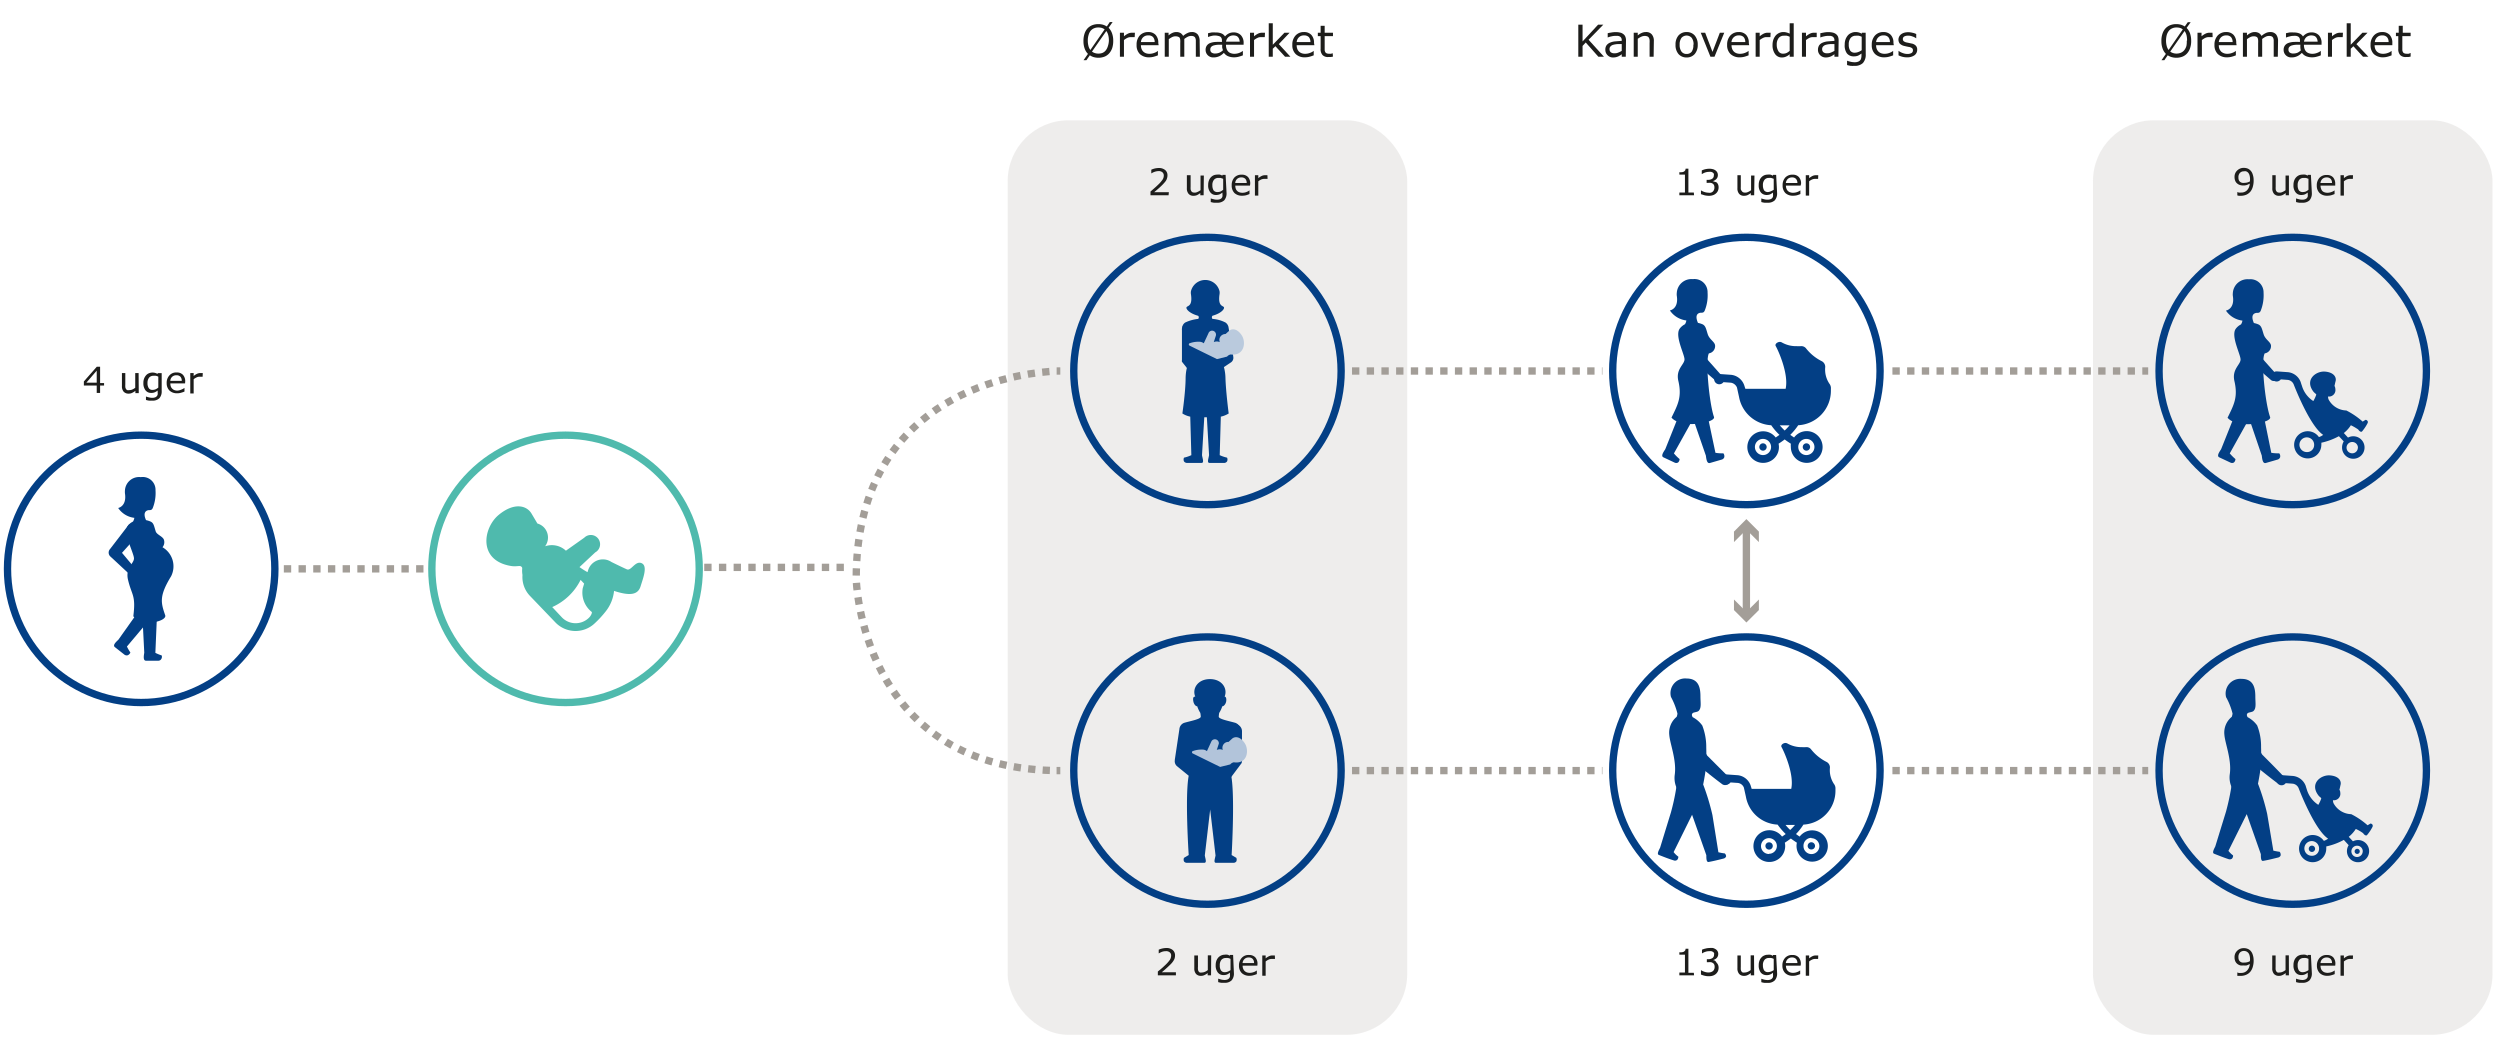 <svg id="Generelt" xmlns="http://www.w3.org/2000/svg" viewBox="0 0 340.16 141.73"><defs><style>.cls-1{fill:#dedcda;opacity:0.5;}.cls-10,.cls-12,.cls-2,.cls-4,.cls-9{fill:none;stroke-miterlimit:10;}.cls-2{stroke:#033f85;}.cls-3{fill:#033f85;}.cls-4{stroke:#4fbaad;}.cls-5{fill:#4fbaad;}.cls-6{fill:#bacadd;}.cls-7{fill:#b2c4da;}.cls-8{fill:#1d1d1b;}.cls-10,.cls-12,.cls-9{stroke:#a39e98;}.cls-9{stroke-dasharray:1;}.cls-11{fill:#a39e98;}.cls-12{stroke-dasharray:0.99 0.99;}</style></defs><rect class="cls-1" x="284.78" y="16.37" width="54.36" height="124.43" rx="8.27"/><rect class="cls-1" x="137.11" y="16.37" width="54.36" height="124.43" rx="8.27"/><circle class="cls-2" cx="19.21" cy="77.4" r="18.19"/><path class="cls-3" d="M22,89.18a5.7,5.7,0,0,1-.86-.35l.22-5.14-2-.2.27,5.32c-.08.47-.17,1.09.24,1.09h1.63a.47.47,0,0,0,.43-.21A.57.57,0,0,0,22,89.18Z"/><path class="cls-3" d="M17.74,88.78a5.79,5.79,0,0,1-.47-.81l3.49-4.15-1.66-1-3,4.23c-.35.32-.79.75-.47,1l1.27,1a.52.52,0,0,0,.47.11A.65.65,0,0,0,17.74,88.78Z"/><path class="cls-3" d="M22.11,74.46a1.08,1.08,0,0,0,.2-1c-.15-.49-1-.7-1.13-1.18-.24-.77-.27-1.14-.73-1.33a3.42,3.42,0,0,0-.58-.18c-.43-.94-.08-1.31.37-1.36.27,0,.39,0,.53-.25a5.51,5.51,0,0,0,.39-2.45,1.74,1.74,0,0,0-2-1.79A1.93,1.93,0,0,0,17,66.74a2.55,2.55,0,0,0,0,.38c.28,1.78-.92,2-.92,2a3.09,3.09,0,0,0,2.2,1.34,1.31,1.31,0,0,1-.19.51,1.89,1.89,0,0,0-.72.61c-.65.94.86,3.7.86,4.4s-1.18,1.28-.82,2.87c.51,2.2,1.1,2.07.73,5,1.32,1.55,4.61.66,4.34-.13-.61-1.76-.83-2.63.8-5.31A3,3,0,0,0,22.11,74.46Z"/><path class="cls-3" d="M18.55,71.58c-.39-.3-.8-.48-1.1-.1L15,74.67l-.05.06a.72.72,0,0,0,.08,1l2.62,2.43a.54.54,0,0,0,.79-.74l-1.84-2.2,2.08-2.32,0,0A.9.9,0,0,0,18.55,71.58Z"/><circle class="cls-2" cx="237.62" cy="50.48" r="18.19"/><path class="cls-3" d="M244.67,57.86a4.7,4.7,0,0,0,4.45-4.69v-.26a1,1,0,0,0-.21-.71,3.46,3.46,0,0,1-.56-2.27.88.88,0,0,0-.46-.78,6.23,6.23,0,0,1-2.13-1.72.82.82,0,0,0-.74-.33,5,5,0,0,1-.55,0,3.91,3.91,0,0,1-2.05-.52.54.54,0,0,0-.25-.06c-.31,0-.71.29-.56.56.39.69,1.79,3.83,1.35,5.82h-5.48l-.16-.5a2.13,2.13,0,0,0-1.77-1.4L234,50.89h0A.7.7,0,1,0,234.5,52l1,.07a1.08,1.08,0,0,1,.84.66l.28,1.28A4.7,4.7,0,0,0,241,57.86a8.4,8.4,0,0,0,1.12,1.31l-.51.36a2.15,2.15,0,1,0,.44,1.29,2.3,2.3,0,0,0-.05-.45,9.89,9.89,0,0,0,.83-.58,9.94,9.94,0,0,0,.84.58,2.3,2.3,0,0,0,0,.45,2.16,2.16,0,1,0,2.16-2.16,2.14,2.14,0,0,0-1.72.87l-.52-.36A8.38,8.38,0,0,0,244.67,57.86Zm-4.79,4.06a1.1,1.1,0,1,1,1.1-1.1A1.1,1.1,0,0,1,239.88,61.92Zm5.9-2.2a1.1,1.1,0,0,1,0,2.2,1.1,1.1,0,1,1,0-2.2Zm-3.62-1.85h1.34a7.5,7.5,0,0,1-.67.71C242.6,58.36,242.38,58.12,242.16,57.87Z"/><path class="cls-3" d="M239.88,60.32a.5.5,0,1,0,.5.5A.5.5,0,0,0,239.88,60.32Z"/><path class="cls-3" d="M245.78,61.32a.5.5,0,1,0-.49-.5A.5.5,0,0,0,245.78,61.32Z"/><path class="cls-3" d="M232.52,48.08a1,1,0,0,0,.84-1.1c-.07-.5-.77-.79-1-1.51s-.28-1.16-.74-1.36a3.5,3.5,0,0,0-.59-.18c-.43-1-.08-1.33.37-1.38.27,0,.41,0,.54-.26a5.54,5.54,0,0,0,.4-2.48,1.78,1.78,0,0,0-2-1.83,2,2,0,0,0-2.19,1.87,1.72,1.72,0,0,0,0,.39c.29,1.81-.94,2-.94,2a3.15,3.15,0,0,0,2.24,1.36,1.21,1.21,0,0,1-.19.52,2,2,0,0,0-.73.62c-.66,1,.67,3.46.67,4.16s-1.21,1.31-.84,2.92c.52,2.23-.09,3.27-.93,5,1.34,1.58,6.06.7,5.78-.09C232.58,54.94,232,49,232.52,48.08Z"/><path class="cls-3" d="M228.53,62.46a5.81,5.81,0,0,1-.77-.77l2.54-4.56-1.72-1-2,5c-.27.4-.62.93-.24,1.1l1.49.7a.49.49,0,0,0,.49,0A.61.61,0,0,0,228.53,62.46Z"/><path class="cls-3" d="M234.49,61.68a5.54,5.54,0,0,1-1.08-.07l-1.08-5.11-2,.35L232.11,62c.06.47.14,1.1.54,1l1.59-.46a.51.51,0,0,0,.37-.32A.66.66,0,0,0,234.49,61.68Z"/><path class="cls-3" d="M230.45,45.2l1.42,3.26-.16-.22,2.38,2.68a.55.55,0,0,1-.05.78.54.54,0,0,1-.72,0l-2.71-2.35a.57.57,0,0,1-.12-.15l0-.07L228.82,46a.9.9,0,0,1,.39-1.22.91.91,0,0,1,1.22.38A.14.14,0,0,0,230.45,45.2Z"/><circle class="cls-2" cx="237.62" cy="104.85" r="18.19"/><path class="cls-3" d="M245.38,112.2a4.61,4.61,0,0,0,4.36-4.59v-.26a1,1,0,0,0-.21-.69,3.39,3.39,0,0,1-.54-2.23.86.86,0,0,0-.46-.76,6.22,6.22,0,0,1-2.09-1.69.79.79,0,0,0-.72-.32,4.82,4.82,0,0,1-.54,0,3.9,3.9,0,0,1-2-.51.61.61,0,0,0-.24-.06c-.3,0-.69.28-.54.55.38.68,1.75,3.75,1.32,5.7h-5.38l-.15-.49a2.09,2.09,0,0,0-1.73-1.37l-1.55-.11h0a.69.69,0,1,0,.55,1.09l1,.07a1,1,0,0,1,.82.64l.28,1.26a4.6,4.6,0,0,0,4.31,3.77,8.6,8.6,0,0,0,1.1,1.28c-.17.13-.34.25-.5.35a2.16,2.16,0,1,0,.38.83c.25-.16.53-.35.82-.57.29.22.57.41.82.57a2.13,2.13,0,1,0,.38-.83c-.16-.1-.33-.22-.5-.35A7.57,7.57,0,0,0,245.38,112.2Zm-4.69,4a1.08,1.08,0,1,1,1.08-1.07A1.07,1.07,0,0,1,240.69,116.17Zm5.78-2.15a1.08,1.08,0,1,1-1.08,1.08A1.08,1.08,0,0,1,246.47,114Zm-3.55-1.81h1.32a7.23,7.23,0,0,1-.66.69A7.23,7.23,0,0,1,242.92,112.21Z"/><path class="cls-3" d="M240.69,114.61a.49.49,0,0,0-.48.49.49.49,0,0,0,1,0A.49.49,0,0,0,240.69,114.61Z"/><path class="cls-3" d="M246.47,115.58a.48.48,0,0,0,.49-.48.49.49,0,1,0-1,0A.48.48,0,0,0,246.47,115.58Z"/><path class="cls-3" d="M229.71,98.83c.9,1.3,1.73,2.65,2.59,4l-.15-.16c1,1,2,2,3,3a.69.69,0,0,1,0,1,.68.68,0,0,1-.86,0c-1.14-.85-2.24-1.75-3.36-2.63l-.09-.1-.05-.07c-.94-1.26-1.92-2.51-2.83-3.8a1.1,1.1,0,0,1,.26-1.54,1.13,1.13,0,0,1,1.55.26Z"/><path class="cls-3" d="M234.68,116.12a6.75,6.75,0,0,1-.87-.16L233,110.9a31.09,31.09,0,0,0-1.26-4.16s.26-1.27.36-2.17a26,26,0,0,0,.06-2.85,8.08,8.08,0,0,0-.54-3,3.7,3.7,0,0,0-1.31-1.14c-.29-.5.14-.62.14-.62.35-.1.56-.1.71-.27.36-.4.21-1.1.21-1.92,0-1.17-.22-2.44-1.88-2.45a2,2,0,0,0-2.13,2.51,9.64,9.64,0,0,1,.88,2.26,1.56,1.56,0,0,1-.11.45,2.78,2.78,0,0,0-1,2.47c.09,1.18,1,3.38.75,5.35a3.3,3.3,0,0,0,.18,1.68,2.44,2.44,0,0,1,0,.27,29.49,29.49,0,0,1-.71,3.24l-1.47,4.79c-.2.4-.48.9-.14,1,.64.25,1.31.52,2,.73a.46.46,0,0,0,.45-.06.58.58,0,0,0,.17-.45,2.9,2.9,0,0,1-.64-.62l2.51-5.08c.12.33,1.94,5.5,1.94,5.5,0,.45,0,1,.34.92.7-.13,1.33-.29,2-.46a.48.48,0,0,0,.35-.29A.55.55,0,0,0,234.68,116.12Z"/><circle class="cls-4" cx="76.95" cy="77.4" r="18.19"/><path class="cls-5" d="M87.16,79.78c.35-1.14,1-2.77.14-3.15s-1.42,1.09-2,.84-2.1-1-2.1-1a2.17,2.17,0,0,0-.53-.26,2.11,2.11,0,0,0-2.65,1.38l-.08.26a10.49,10.49,0,0,1-1.09-.69l2.14-2a1.26,1.26,0,1,0-1.49-2L77,74.93a2.8,2.8,0,0,0-2.83-.6s0,0,0,0A2,2,0,0,0,74,71.75a2,2,0,0,0-.88-.52c-.3-.51-.59-1-.77-1.3-.68-1.21-2.44-1.59-4.52.15S65,76.22,69.47,77c.83.15,1.26-.11,1.48.11s0,.22.14,1.13a3.72,3.72,0,0,0,1,2.82l3.51,3.66a3.79,3.79,0,0,0,5.3.11,13.66,13.66,0,0,0,1.53-1.66,5.32,5.32,0,0,0,1.12-2.77C85.72,81.11,86.8,80.94,87.16,79.78ZM76.45,84,75.14,82.6A7.89,7.89,0,0,0,79,78.9l.48.51-.19.63a3.36,3.36,0,0,0,1.22,3.22c.09.07-.07.5-.37.79A2.59,2.59,0,0,1,76.45,84Z"/><circle class="cls-2" cx="164.29" cy="50.48" r="18.19"/><path class="cls-3" d="M161.58,44a.82.82,0,0,1,.82.82l0,4,1.86,2.93a.59.59,0,0,1-1.11.41l-2.33-2.94a.59.59,0,0,1,0-.23v0l0-4.06A.82.82,0,0,1,161.58,44Z"/><path class="cls-3" d="M167.8,48.53v-.05l-.65-4a1,1,0,0,0-.41-.6,4.6,4.6,0,0,0-1.76-.49.31.31,0,0,1,0-.43c1.26-.35,1.71-1,1.53-1.19s-.82-.16-.57-1.77a1.38,1.38,0,0,0,0-.35,2,2,0,0,0-3.9,0,1.38,1.38,0,0,0,0,.35c.25,1.61-.38,1.58-.57,1.77s.28.85,1.56,1.2a.31.31,0,0,1,0,.42,5.48,5.48,0,0,0-1.76.49.93.93,0,0,0-.38.5c-.15.52.7,1.41.92,2.24a8.57,8.57,0,0,1,.34,1.55c0,.79-.77,1.17-.83,3.22,0,1.87-.44,4.87-.44,4.87a3.19,3.19,0,0,0,1.07.43l.15,5.24a4.75,4.75,0,0,1-1,.34.61.61,0,0,0,0,.51.52.52,0,0,0,.43.21h1.94c.41,0,.15-.59.08-1.06l.31-5.16h.35l.3,5.16c-.07.47-.33,1.06.08,1.06h1.93a.5.5,0,0,0,.44-.21.61.61,0,0,0,0-.51,4.75,4.75,0,0,1-1-.34l.15-5.24a3.35,3.35,0,0,0,1.07-.43s-.39-3-.44-4.87a6.06,6.06,0,0,0-.21-1.44l1-.67A.75.75,0,0,0,167.8,48.53Z"/><path class="cls-6" d="M167.45,48.23a.84.84,0,0,0-.49.29l-1.37.34s-3.68-1.8-3.78-1.86a.2.2,0,0,1,0-.27,3.36,3.36,0,0,1,1.32-.23,1,1,0,0,1,.66.21l.63-1.35a.53.53,0,0,1,.67-.34.54.54,0,0,1,.34.67l-.28.86a1,1,0,0,1,.82,0v0a.8.8,0,0,1,.37-1,.76.76,0,0,1,.41-.1l.47-.42c.41-.39,1.15-.32,1.75.62S169.31,48.46,167.45,48.23Z"/><path class="cls-3" d="M167.55,105.69l1.39-1.86a1.5,1.5,0,0,0,.05-.26v-.07l0-4a1,1,0,1,0-2,0l0,4,0-.33-2.18,1.58a.73.73,0,0,0,.53.89C165.72,105.74,167.41,106,167.55,105.69Z"/><circle class="cls-2" cx="164.29" cy="104.85" r="18.19"/><path class="cls-3" d="M168.7,99a1,1,0,0,0-.59-.64c-.83-.25-2.34-.51-2.28-.87a3.17,3.17,0,0,1,.06-.49,3.93,3.93,0,0,0,.42-.9h0c.25,0,.48-.36.53-.67s0-.64-.21-.64h0c.44-1.12-.37-2.39-2-2.39s-2.46,1.27-2,2.39h-.06c-.25,0-.26.31-.2.64s.28.67.53.67h0a3.93,3.93,0,0,0,.42.9,3.17,3.17,0,0,1,.06.49c.06.36-1.45.62-2.28.87a1,1,0,0,0-.63.87l-.62,4.14v.07a.88.88,0,0,0,.31.82l1.58,1.29c-.53,2.79,0,10.79,0,10.79l-.64.38a.64.64,0,0,0,0,.49.49.49,0,0,0,.41.19h2.34c.39,0,.15-.56.08-1l.73-6.25.73,6.25c-.07.44-.31,1,.08,1h2.34a.49.49,0,0,0,.41-.19.64.64,0,0,0,0-.49l-.64-.38s.54-9.17-.18-11.3c.5-.95.23-3.27.53-4.31C168.22,99.44,169,99.79,168.7,99Z"/><path class="cls-7" d="M167.88,103.72a.84.84,0,0,0-.49.29l-1.37.34s-3.68-1.8-3.78-1.86a.2.2,0,0,1,0-.27,3.32,3.32,0,0,1,1.32-.23,1,1,0,0,1,.66.21l.62-1.35a.54.54,0,0,1,1,.33l-.28.86a1,1,0,0,1,.82,0v0a.81.81,0,0,1,.37-1,.75.75,0,0,1,.41-.09l.46-.42c.42-.39,1.16-.32,1.76.62S169.74,104,167.88,103.72Z"/><path class="cls-8" d="M218.24,7.72h-.76l-1.72-1.94-.43.47V7.72h-.58V3.36h.58V5.64l2.11-2.28h.71l-2,2.05Z"/><path class="cls-8" d="M221.21,7.72h-.55V7.38l-.19.14-.25.14a1.85,1.85,0,0,1-.31.11,1.73,1.73,0,0,1-.42.05,1,1,0,0,1-.75-.3,1,1,0,0,1-.31-.74,1,1,0,0,1,.16-.61,1.12,1.12,0,0,1,.46-.36,2.3,2.3,0,0,1,.71-.18l.9-.07V5.48a.68.68,0,0,0-.06-.31.61.61,0,0,0-.19-.2,1,1,0,0,0-.28-.09l-.35,0a2.24,2.24,0,0,0-.48.06,3.08,3.08,0,0,0-.55.16h0V4.52a4,4,0,0,1,.47-.09,3.05,3.05,0,0,1,.6-.06,2.64,2.64,0,0,1,.6.06,1,1,0,0,1,.44.2.77.77,0,0,1,.28.34,1.22,1.22,0,0,1,.1.53Zm-.55-.8V6l-.59,0a2.72,2.72,0,0,0-.54.09.74.74,0,0,0-.38.21.5.5,0,0,0-.15.39.53.53,0,0,0,.17.42.77.77,0,0,0,.52.14,1.17,1.17,0,0,0,.53-.11A2.72,2.72,0,0,0,220.66,6.92Z"/><path class="cls-8" d="M225,7.72h-.55V5.86a2.77,2.77,0,0,0,0-.42.75.75,0,0,0-.1-.31.38.38,0,0,0-.21-.18.88.88,0,0,0-.35-.06,1.11,1.11,0,0,0-.48.11,2.53,2.53,0,0,0-.47.28V7.72h-.55V4.45h.55v.37a2,2,0,0,1,.54-.34,1.38,1.38,0,0,1,.56-.12,1,1,0,0,1,.81.32,1.33,1.33,0,0,1,.28.92Z"/><path class="cls-8" d="M231,6.09a1.85,1.85,0,0,1-.41,1.26,1.41,1.41,0,0,1-1.1.47,1.43,1.43,0,0,1-1.11-.47,1.85,1.85,0,0,1-.4-1.26,1.85,1.85,0,0,1,.4-1.26,1.43,1.43,0,0,1,1.11-.47,1.41,1.41,0,0,1,1.1.47A1.85,1.85,0,0,1,231,6.09Zm-.57,0a1.45,1.45,0,0,0-.25-.94.93.93,0,0,0-1.39,0,1.51,1.51,0,0,0-.25.94,1.52,1.52,0,0,0,.25.93.82.82,0,0,0,.7.32.84.84,0,0,0,.69-.31A1.48,1.48,0,0,0,230.4,6.09Z"/><path class="cls-8" d="M234.61,4.45l-1.33,3.27h-.55l-1.32-3.27h.6l1,2.61,1-2.61Z"/><path class="cls-8" d="M238,6.15H235.6a1.38,1.38,0,0,0,.09.52,1.1,1.1,0,0,0,.25.37,1.07,1.07,0,0,0,.36.21,1.39,1.39,0,0,0,.46.07,1.82,1.82,0,0,0,.68-.13,1.7,1.7,0,0,0,.48-.27h0v.61c-.19.07-.38.14-.57.19a2.43,2.43,0,0,1-.61.08,1.77,1.77,0,0,1-1.27-.44A1.63,1.63,0,0,1,235,6.11a1.82,1.82,0,0,1,.44-1.28,1.51,1.51,0,0,1,1.15-.47,1.32,1.32,0,0,1,1,.39,1.55,1.55,0,0,1,.36,1.1Zm-.53-.43a1,1,0,0,0-.22-.67.84.84,0,0,0-.66-.23.92.92,0,0,0-.7.26,1,1,0,0,0-.3.64Z"/><path class="cls-8" d="M240.89,5.05h0l-.24,0h-.27a1,1,0,0,0-.49.11,2.52,2.52,0,0,0-.46.29V7.72h-.55V4.45h.55v.49a2.83,2.83,0,0,1,.58-.38,1.26,1.26,0,0,1,.51-.11h.21l.19,0Z"/><path class="cls-8" d="M244.06,7.72h-.55V7.38a1.79,1.79,0,0,1-.49.32,1.31,1.31,0,0,1-.56.12,1.09,1.09,0,0,1-.93-.46,2,2,0,0,1-.35-1.25,2.17,2.17,0,0,1,.12-.74,1.85,1.85,0,0,1,.32-.55,1.41,1.41,0,0,1,.47-.34,1.3,1.3,0,0,1,.55-.12,1.53,1.53,0,0,1,.45.06,1.81,1.81,0,0,1,.42.16V3.17h.55Zm-.55-.8V5a2.14,2.14,0,0,0-.4-.14,2.17,2.17,0,0,0-.38,0,.85.85,0,0,0-.72.32,1.43,1.43,0,0,0-.26.91A1.65,1.65,0,0,0,242,7a.71.71,0,0,0,.64.3,1.14,1.14,0,0,0,.47-.1A2.07,2.07,0,0,0,243.51,6.92Z"/><path class="cls-8" d="M247.19,5.05h0l-.24,0h-.27a1.1,1.1,0,0,0-.5.11,2.45,2.45,0,0,0-.45.29V7.72h-.55V4.45h.55v.49a2.83,2.83,0,0,1,.58-.38,1.26,1.26,0,0,1,.51-.11H247l.19,0Z"/><path class="cls-8" d="M250.14,7.72h-.54V7.38l-.2.14-.24.14a2,2,0,0,1-.32.11,1.73,1.73,0,0,1-.42.05,1.05,1.05,0,0,1-.75-.3,1,1,0,0,1-.31-.74,1.13,1.13,0,0,1,.16-.61,1.12,1.12,0,0,1,.46-.36,2.37,2.37,0,0,1,.72-.18l.9-.07V5.48a.57.57,0,0,0-.07-.31.52.52,0,0,0-.19-.2,1,1,0,0,0-.28-.09l-.34,0a2.25,2.25,0,0,0-.49.06,3.33,3.33,0,0,0-.55.16h0V4.52l.47-.09a3.05,3.05,0,0,1,.6-.06,2.64,2.64,0,0,1,.6.06,1.15,1.15,0,0,1,.45.2.93.93,0,0,1,.28.34,1.4,1.4,0,0,1,.09.53Zm-.54-.8V6l-.6,0a3,3,0,0,0-.54.09.83.83,0,0,0-.38.21.5.5,0,0,0-.15.39.53.53,0,0,0,.17.42.79.79,0,0,0,.52.14,1.17,1.17,0,0,0,.53-.11A3.35,3.35,0,0,0,249.6,6.92Z"/><path class="cls-8" d="M253.86,7.35a1.7,1.7,0,0,1-.38,1.22,1.55,1.55,0,0,1-1.16.39,4.12,4.12,0,0,1-.51,0,3.88,3.88,0,0,1-.49-.11V8.26h0a2.93,2.93,0,0,0,.43.13,2.33,2.33,0,0,0,.59.08,1.24,1.24,0,0,0,.46-.07.67.67,0,0,0,.29-.19.5.5,0,0,0,.14-.27,1.36,1.36,0,0,0,.05-.36v-.3a2.65,2.65,0,0,1-.48.3,1.57,1.57,0,0,1-.58.09,1.14,1.14,0,0,1-.93-.42A1.83,1.83,0,0,1,251,6.06a2,2,0,0,1,.12-.73,1.87,1.87,0,0,1,.32-.53,1.19,1.19,0,0,1,.47-.32,1.32,1.32,0,0,1,.54-.12,1.58,1.58,0,0,1,.47.06,2,2,0,0,1,.41.17l0-.14h.52Zm-.55-.52V5a2,2,0,0,0-.41-.14,1.64,1.64,0,0,0-.38,0,.89.89,0,0,0-.71.3,1.35,1.35,0,0,0-.26.89,1.48,1.48,0,0,0,.19.83.72.72,0,0,0,.64.29,1.37,1.37,0,0,0,.48-.1A1.76,1.76,0,0,0,253.31,6.83Z"/><path class="cls-8" d="M257.68,6.15h-2.41a1.38,1.38,0,0,0,.09.52,1.1,1.1,0,0,0,.25.37,1.07,1.07,0,0,0,.36.21,1.39,1.39,0,0,0,.46.07,1.82,1.82,0,0,0,.68-.13,1.7,1.7,0,0,0,.48-.27h0v.61c-.19.07-.38.14-.57.19a2.43,2.43,0,0,1-.61.08,1.77,1.77,0,0,1-1.27-.44,1.63,1.63,0,0,1-.46-1.25,1.82,1.82,0,0,1,.44-1.28,1.51,1.51,0,0,1,1.15-.47,1.32,1.32,0,0,1,1,.39,1.55,1.55,0,0,1,.36,1.1Zm-.53-.43a1,1,0,0,0-.22-.67.84.84,0,0,0-.66-.23.92.92,0,0,0-.7.26,1,1,0,0,0-.3.64Z"/><path class="cls-8" d="M260.86,6.78a.91.91,0,0,1-.37.74,1.65,1.65,0,0,1-1,.28,2.3,2.3,0,0,1-.66-.08,2.63,2.63,0,0,1-.51-.19V6.91h0a1.9,1.9,0,0,0,.58.31,1.7,1.7,0,0,0,.61.12,1.15,1.15,0,0,0,.57-.12.4.4,0,0,0,.2-.37.35.35,0,0,0-.11-.29.94.94,0,0,0-.43-.17l-.3-.06-.35-.08a1.25,1.25,0,0,1-.61-.33A.9.9,0,0,1,258.4,5a.93.93,0,0,1,.25-.32,1.38,1.38,0,0,1,.42-.22,2,2,0,0,1,.56-.08,2.47,2.47,0,0,1,.6.08,2,2,0,0,1,.5.17v.59h0a1.69,1.69,0,0,0-.52-.26,1.54,1.54,0,0,0-.59-.11,1.13,1.13,0,0,0-.51.11.38.38,0,0,0-.2.35.36.36,0,0,0,.12.3.94.94,0,0,0,.4.17l.34.07.32.07a1.07,1.07,0,0,1,.59.3A.77.77,0,0,1,260.86,6.78Z"/><path class="cls-8" d="M151.47,5.55a3.18,3.18,0,0,1-.14,1,2.14,2.14,0,0,1-.41.71,1.69,1.69,0,0,1-.64.45,2.35,2.35,0,0,1-1.47.06,1.79,1.79,0,0,1-.52-.25l-.47.67h-.39l.6-.86a1.92,1.92,0,0,1-.45-.73,2.86,2.86,0,0,1-.16-1,3.13,3.13,0,0,1,.14-1,2,2,0,0,1,.41-.73,1.83,1.83,0,0,1,.64-.44,2.27,2.27,0,0,1,.83-.15,2.47,2.47,0,0,1,.63.08,2.32,2.32,0,0,1,.53.24L151,3h.39l-.55.78a2,2,0,0,1,.46.73A2.9,2.9,0,0,1,151.47,5.55ZM150.3,4a1.38,1.38,0,0,0-.38-.2,1.73,1.73,0,0,0-.47-.06,1.41,1.41,0,0,0-.59.11,1.18,1.18,0,0,0-.46.34,1.55,1.55,0,0,0-.28.56,2.55,2.55,0,0,0-.11.77,2.75,2.75,0,0,0,.09.73,1.41,1.41,0,0,0,.26.55Zm.58,1.52a2.91,2.91,0,0,0-.09-.75,1.65,1.65,0,0,0-.26-.55l-1.95,2.8a1.2,1.2,0,0,0,.39.2,1.43,1.43,0,0,0,.48.07A1.45,1.45,0,0,0,150,7.2a1.15,1.15,0,0,0,.45-.34,1.7,1.7,0,0,0,.29-.57A2.82,2.82,0,0,0,150.88,5.55Z"/><path class="cls-8" d="M154.39,5.05h0l-.24,0h-.27a1.1,1.1,0,0,0-.5.11,2.45,2.45,0,0,0-.45.29V7.72h-.55V4.45h.55v.49a2.83,2.83,0,0,1,.58-.38,1.26,1.26,0,0,1,.51-.11h.21l.19,0Z"/><path class="cls-8" d="M157.65,6.15h-2.41a1.38,1.38,0,0,0,.09.52,1,1,0,0,0,.25.37,1.07,1.07,0,0,0,.36.21,1.35,1.35,0,0,0,.46.07,1.77,1.77,0,0,0,.67-.13,1.45,1.45,0,0,0,.48-.27h0v.61a4.76,4.76,0,0,1-.57.19,2.37,2.37,0,0,1-.61.08,1.78,1.78,0,0,1-1.27-.44,1.66,1.66,0,0,1-.45-1.25,1.82,1.82,0,0,1,.43-1.28,1.54,1.54,0,0,1,1.16-.47,1.32,1.32,0,0,1,1,.39,1.55,1.55,0,0,1,.36,1.1Zm-.54-.43a1,1,0,0,0-.22-.67.82.82,0,0,0-.65-.23.94.94,0,0,0-.71.26,1,1,0,0,0-.29.64Z"/><path class="cls-8" d="M163.26,7.72h-.55V5.86c0-.14,0-.27,0-.41a1.07,1.07,0,0,0-.08-.31.46.46,0,0,0-.2-.19.84.84,0,0,0-.36-.06,1,1,0,0,0-.46.11,3.08,3.08,0,0,0-.47.3s0,.09,0,.15V7.72h-.55V5.86a2.75,2.75,0,0,0,0-.41.82.82,0,0,0-.08-.31A.39.39,0,0,0,160.3,5a.84.84,0,0,0-.36-.06,1,1,0,0,0-.46.11,2.76,2.76,0,0,0-.45.28V7.72h-.55V4.45H159v.37a2,2,0,0,1,.52-.34,1.25,1.25,0,0,1,.54-.12,1.12,1.12,0,0,1,.57.14,1,1,0,0,1,.35.39,2.34,2.34,0,0,1,.61-.4,1.29,1.29,0,0,1,.58-.13,1,1,0,0,1,.8.33,1.45,1.45,0,0,1,.26.91Z"/><path class="cls-8" d="M169.21,6.09h-2.4a1.62,1.62,0,0,0,.09.57,1,1,0,0,0,.25.39.91.91,0,0,0,.36.2,1.35,1.35,0,0,0,.46.07,1.89,1.89,0,0,0,1.14-.4h0v.61a4.87,4.87,0,0,1-.54.18,2.3,2.3,0,0,1-.64.09,2.09,2.09,0,0,1-.83-.15,1.34,1.34,0,0,1-.57-.46l-.2.18a1.79,1.79,0,0,1-.28.2,1.61,1.61,0,0,1-.4.17,1.71,1.71,0,0,1-.55.07,1,1,0,0,1-.75-.28,1,1,0,0,1-.31-.73,1,1,0,0,1,.16-.59,1,1,0,0,1,.45-.35,2.52,2.52,0,0,1,.71-.15,8.42,8.42,0,0,1,.9,0V5.48a.63.63,0,0,0-.07-.32.47.47,0,0,0-.18-.19,1.1,1.1,0,0,0-.29-.09,1.82,1.82,0,0,0-.83,0,3.45,3.45,0,0,0-.52.16h0V4.52l.46-.1a4,4,0,0,1,.6,0,1.9,1.9,0,0,1,.77.13,1,1,0,0,1,.48.41,1.67,1.67,0,0,1,.5-.4,1.4,1.4,0,0,1,.66-.15,1.33,1.33,0,0,1,1,.38,1.5,1.5,0,0,1,.37,1.11Zm-2.82.76c0-.1-.06-.22-.09-.35a2.63,2.63,0,0,1,0-.41l-.58,0a2.81,2.81,0,0,0-.53.08.81.81,0,0,0-.37.19.51.51,0,0,0-.14.38.48.48,0,0,0,.17.41.8.8,0,0,0,.51.13,1.47,1.47,0,0,0,.58-.12A1.86,1.86,0,0,0,166.39,6.85Zm2.29-1.18a1.54,1.54,0,0,0-.07-.35.93.93,0,0,0-.15-.26.61.61,0,0,0-.26-.18,1.14,1.14,0,0,0-.39-.06,1,1,0,0,0-.65.22,1,1,0,0,0-.34.63Z"/><path class="cls-8" d="M172.09,5.05h0l-.24,0h-.27a1,1,0,0,0-.49.11,2.22,2.22,0,0,0-.46.29V7.72h-.55V4.45h.55v.49a2.83,2.83,0,0,1,.58-.38,1.26,1.26,0,0,1,.51-.11h.21l.19,0Z"/><path class="cls-8" d="M175.58,7.72h-.73l-1.31-1.43-.36.34V7.72h-.55V3.17h.55V6.09l1.59-1.64h.7L174,6Z"/><path class="cls-8" d="M178.84,6.15h-2.41a1.38,1.38,0,0,0,.09.52,1,1,0,0,0,.25.37,1.07,1.07,0,0,0,.36.21,1.35,1.35,0,0,0,.46.07,1.77,1.77,0,0,0,.67-.13,1.64,1.64,0,0,0,.49-.27h0v.61c-.19.07-.38.14-.57.19a2.49,2.49,0,0,1-.61.08,1.75,1.75,0,0,1-1.27-.44,1.63,1.63,0,0,1-.46-1.25,1.78,1.78,0,0,1,.44-1.28,1.5,1.5,0,0,1,1.15-.47,1.32,1.32,0,0,1,1,.39,1.55,1.55,0,0,1,.36,1.1Zm-.54-.43a1,1,0,0,0-.21-.67.86.86,0,0,0-.66-.23.92.92,0,0,0-.7.26,1,1,0,0,0-.3.64Z"/><path class="cls-8" d="M181.37,7.7a2.63,2.63,0,0,1-.34.06l-.32,0a1,1,0,0,1-.76-.27,1.18,1.18,0,0,1-.26-.86V4.92h-.38V4.45h.38V3.51h.55v.94h1.13v.47h-1.13V6.41c0,.17,0,.3,0,.4a.61.61,0,0,0,.08.27.33.33,0,0,0,.18.17.74.74,0,0,0,.34.06,1.35,1.35,0,0,0,.28,0l.21-.07h0Z"/><path class="cls-8" d="M298.14,5.55a2.89,2.89,0,0,1-.15,1,2,2,0,0,1-.4.71,1.69,1.69,0,0,1-.64.45,2.35,2.35,0,0,1-1.47.06,1.85,1.85,0,0,1-.53-.25l-.46.67h-.39l.6-.86a1.92,1.92,0,0,1-.45-.73,2.86,2.86,0,0,1-.16-1,2.85,2.85,0,0,1,.14-1,2,2,0,0,1,.41-.73,1.74,1.74,0,0,1,.64-.44,2.23,2.23,0,0,1,.83-.15,2.47,2.47,0,0,1,.63.08,2.32,2.32,0,0,1,.53.24l.41-.58h.39l-.55.78a2,2,0,0,1,.46.73A3.14,3.14,0,0,1,298.14,5.55ZM297,4a1.2,1.2,0,0,0-.37-.2,1.73,1.73,0,0,0-.47-.06,1.38,1.38,0,0,0-.59.11,1.18,1.18,0,0,0-.46.34,1.74,1.74,0,0,0-.29.56,2.94,2.94,0,0,0-.1.77,2.75,2.75,0,0,0,.09.73,1.41,1.41,0,0,0,.26.55Zm.58,1.52a2.93,2.93,0,0,0-.08-.75,1.65,1.65,0,0,0-.26-.55l-1.95,2.8a1.2,1.2,0,0,0,.39.2,1.43,1.43,0,0,0,.48.07,1.45,1.45,0,0,0,.59-.12,1.22,1.22,0,0,0,.45-.34,1.7,1.7,0,0,0,.29-.57A2.83,2.83,0,0,0,297.54,5.55Z"/><path class="cls-8" d="M301.06,5.05h0l-.24,0h-.27a1.1,1.1,0,0,0-.5.11,2.45,2.45,0,0,0-.45.29V7.72H299V4.45h.55v.49a2.58,2.58,0,0,1,.58-.38,1.26,1.26,0,0,1,.51-.11h.2l.2,0Z"/><path class="cls-8" d="M304.32,6.15H301.9a1.38,1.38,0,0,0,.09.52,1.27,1.27,0,0,0,.25.37,1.23,1.23,0,0,0,.37.21,1.31,1.31,0,0,0,.46.07,1.81,1.81,0,0,0,.67-.13,1.45,1.45,0,0,0,.48-.27h0v.61a4.76,4.76,0,0,1-.57.19,2.37,2.37,0,0,1-.61.08,1.78,1.78,0,0,1-1.27-.44,1.67,1.67,0,0,1-.46-1.25,1.82,1.82,0,0,1,.44-1.28,1.52,1.52,0,0,1,1.16-.47,1.32,1.32,0,0,1,1,.39,1.55,1.55,0,0,1,.36,1.1Zm-.54-.43a1,1,0,0,0-.22-.67.82.82,0,0,0-.65-.23.94.94,0,0,0-.71.26,1.07,1.07,0,0,0-.3.64Z"/><path class="cls-8" d="M309.93,7.72h-.56V5.86c0-.14,0-.27,0-.41a1.07,1.07,0,0,0-.08-.31.46.46,0,0,0-.2-.19.84.84,0,0,0-.36-.06,1,1,0,0,0-.46.11,3.08,3.08,0,0,0-.47.3s0,.09,0,.15V7.72h-.55V5.86a2.75,2.75,0,0,0,0-.41.82.82,0,0,0-.08-.31A.39.39,0,0,0,307,5a.87.87,0,0,0-.36-.06,1,1,0,0,0-.46.11,2.76,2.76,0,0,0-.45.28V7.72h-.55V4.45h.55v.37a2,2,0,0,1,.52-.34,1.25,1.25,0,0,1,.54-.12,1.15,1.15,0,0,1,.57.14,1,1,0,0,1,.35.39,2.49,2.49,0,0,1,.6-.4,1.34,1.34,0,0,1,.59-.13,1,1,0,0,1,.8.33,1.45,1.45,0,0,1,.26.91Z"/><path class="cls-8" d="M315.88,6.09h-2.4a1.62,1.62,0,0,0,.09.57,1,1,0,0,0,.25.39.91.91,0,0,0,.36.2,1.35,1.35,0,0,0,.46.07,1.72,1.72,0,0,0,.63-.12,1.74,1.74,0,0,0,.51-.28h0v.61a3.78,3.78,0,0,1-.54.18,2.18,2.18,0,0,1-.63.09,2.09,2.09,0,0,1-.83-.15,1.34,1.34,0,0,1-.57-.46l-.2.18a1.79,1.79,0,0,1-.68.37,1.71,1.71,0,0,1-.55.07,1,1,0,0,1-.75-.28,1,1,0,0,1-.31-.73,1,1,0,0,1,.16-.59,1,1,0,0,1,.45-.35,2.52,2.52,0,0,1,.71-.15,8.42,8.42,0,0,1,.9,0V5.48a.63.63,0,0,0-.07-.32.5.5,0,0,0-.19-.19.92.92,0,0,0-.28-.09,1.87,1.87,0,0,0-.34,0,1.76,1.76,0,0,0-.49.07,3.56,3.56,0,0,0-.53.16h0V4.52l.46-.1a4,4,0,0,1,.6,0,1.94,1.94,0,0,1,.77.13,1,1,0,0,1,.48.41,1.67,1.67,0,0,1,.5-.4,1.4,1.4,0,0,1,.66-.15,1.33,1.33,0,0,1,1,.38,1.5,1.5,0,0,1,.37,1.11Zm-2.82.76A1.62,1.62,0,0,1,313,6.5a2.63,2.63,0,0,1,0-.41l-.59,0a2.83,2.83,0,0,0-.52.08.81.81,0,0,0-.37.19.47.47,0,0,0-.14.38.48.48,0,0,0,.17.41.8.8,0,0,0,.51.13,1.47,1.47,0,0,0,.58-.12A1.86,1.86,0,0,0,313.06,6.85Zm2.29-1.18a1.54,1.54,0,0,0-.07-.35.93.93,0,0,0-.15-.26.61.61,0,0,0-.26-.18,1.14,1.14,0,0,0-.39-.06,1,1,0,0,0-.65.22,1,1,0,0,0-.34.63Z"/><path class="cls-8" d="M318.76,5.05h0l-.24,0h-.27a1.1,1.1,0,0,0-.5.11,2.45,2.45,0,0,0-.45.29V7.72h-.55V4.45h.55v.49a2.83,2.83,0,0,1,.58-.38,1.26,1.26,0,0,1,.51-.11h.21l.19,0Z"/><path class="cls-8" d="M322.25,7.72h-.73l-1.31-1.43-.36.34V7.72h-.55V3.17h.55V6.09l1.59-1.64h.7L320.62,6Z"/><path class="cls-8" d="M325.51,6.15H323.1a1.38,1.38,0,0,0,.09.52,1,1,0,0,0,.25.37,1.07,1.07,0,0,0,.36.21,1.35,1.35,0,0,0,.46.07,1.77,1.77,0,0,0,.67-.13,1.45,1.45,0,0,0,.48-.27h0v.61a5.27,5.27,0,0,1-.56.19,2.49,2.49,0,0,1-.61.08A1.79,1.79,0,0,1,323,7.36a1.66,1.66,0,0,1-.45-1.25A1.78,1.78,0,0,1,323,4.83a1.5,1.5,0,0,1,1.15-.47,1.32,1.32,0,0,1,1,.39,1.55,1.55,0,0,1,.36,1.1ZM325,5.72a.93.93,0,0,0-.22-.67.82.82,0,0,0-.65-.23.91.91,0,0,0-.7.26,1,1,0,0,0-.3.64Z"/><path class="cls-8" d="M328,7.7a2.63,2.63,0,0,1-.34.06l-.32,0a1,1,0,0,1-.76-.27,1.18,1.18,0,0,1-.26-.86V4.92H326V4.45h.38V3.51h.55v.94H328v.47h-1.13V6.41c0,.17,0,.3,0,.4a.61.61,0,0,0,.08.27.33.33,0,0,0,.18.17.74.74,0,0,0,.34.06,1.45,1.45,0,0,0,.28,0L328,7.2h0Z"/><path class="cls-8" d="M160,132.71h-2.46v-.52l.52-.43.48-.44a4.84,4.84,0,0,0,.64-.72,1.09,1.09,0,0,0,.17-.58.52.52,0,0,0-.19-.44.74.74,0,0,0-.52-.16,1.69,1.69,0,0,0-.48.07,2.55,2.55,0,0,0-.5.24h0v-.51a2.31,2.31,0,0,1,.47-.16,2.67,2.67,0,0,1,.55-.07,1.3,1.3,0,0,1,.88.27.93.93,0,0,1,.32.74,1.58,1.58,0,0,1-.05.38,1.33,1.33,0,0,1-.16.34,2.86,2.86,0,0,1-.22.3c-.09.1-.19.21-.31.32s-.36.34-.54.5l-.52.45H160Z"/><path class="cls-8" d="M164.78,132.71h-.46v-.31a2.05,2.05,0,0,1-.45.28,1,1,0,0,1-.46.1.87.87,0,0,1-.67-.26,1.11,1.11,0,0,1-.24-.77V130H163v1.55a1.94,1.94,0,0,0,0,.36.67.67,0,0,0,.08.25.44.44,0,0,0,.17.16.8.8,0,0,0,.3,0,1,1,0,0,0,.39-.09,1.47,1.47,0,0,0,.4-.24v-2h.46Z"/><path class="cls-8" d="M167.89,132.39a1.4,1.4,0,0,1-.31,1,1.29,1.29,0,0,1-1,.33,2.77,2.77,0,0,1-.42,0,2.71,2.71,0,0,1-.41-.09v-.47h0l.36.11a2.07,2.07,0,0,0,.49.07,1.14,1.14,0,0,0,.39-.06.6.6,0,0,0,.24-.16.71.71,0,0,0,.12-.23,1.39,1.39,0,0,0,0-.3v-.25a1.59,1.59,0,0,1-.39.25,1.15,1.15,0,0,1-.48.08.93.93,0,0,1-.78-.35,1.54,1.54,0,0,1-.29-1,1.81,1.81,0,0,1,.1-.61,1.48,1.48,0,0,1,.27-.44,1.22,1.22,0,0,1,.84-.37,1.5,1.5,0,0,1,.4,0,1.81,1.81,0,0,1,.33.14l0-.11h.43Zm-.46-.43v-1.49a1.26,1.26,0,0,0-.34-.12,1.65,1.65,0,0,0-.31,0,.76.76,0,0,0-.6.26,1.13,1.13,0,0,0-.21.74,1.21,1.21,0,0,0,.16.69.59.59,0,0,0,.53.24,1.1,1.1,0,0,0,.4-.08A1.46,1.46,0,0,0,167.43,132Z"/><path class="cls-8" d="M171.08,131.39h-2a1,1,0,0,0,.08.44.79.79,0,0,0,.2.3.92.92,0,0,0,.3.18,1.23,1.23,0,0,0,.39.06,1.64,1.64,0,0,0,.56-.11,1.54,1.54,0,0,0,.4-.22h0v.5a4.5,4.5,0,0,1-.48.16,1.7,1.7,0,0,1-.51.07,1.46,1.46,0,0,1-1.06-.37,1.38,1.38,0,0,1-.38-1,1.5,1.5,0,0,1,.37-1.06,1.22,1.22,0,0,1,1-.4,1.12,1.12,0,0,1,.85.32,1.31,1.31,0,0,1,.3.92Zm-.45-.35a.8.8,0,0,0-.18-.56.7.7,0,0,0-.54-.2.77.77,0,0,0-.59.22.81.81,0,0,0-.25.54Z"/><path class="cls-8" d="M173.48,130.48h0l-.2,0H173a.88.88,0,0,0-.41.1,2,2,0,0,0-.38.24v1.94h-.46V130h.46v.4a2.25,2.25,0,0,1,.49-.31,1.06,1.06,0,0,1,.42-.09h.18l.16,0Z"/><path class="cls-8" d="M159,26.57h-2.46v-.51l.51-.44c.17-.15.33-.29.48-.44a4.32,4.32,0,0,0,.64-.72,1,1,0,0,0,.18-.58.57.57,0,0,0-.19-.44.75.75,0,0,0-.52-.16,1.72,1.72,0,0,0-.48.08,2,2,0,0,0-.51.24h0v-.51a2.5,2.5,0,0,1,1-.23,1.32,1.32,0,0,1,.88.27.91.91,0,0,1,.32.73,1.23,1.23,0,0,1-.06.39,1.14,1.14,0,0,1-.15.34,2.09,2.09,0,0,1-.23.29,4.4,4.4,0,0,1-.31.33c-.17.17-.35.34-.54.5l-.52.44h2Z"/><path class="cls-8" d="M163.77,26.57h-.45v-.3a2.93,2.93,0,0,1-.45.28,1.19,1.19,0,0,1-.47.09.85.85,0,0,1-.67-.26,1.09,1.09,0,0,1-.24-.77V23.84H162v1.55a3.53,3.53,0,0,0,0,.36.62.62,0,0,0,.09.25.37.37,0,0,0,.17.16.78.78,0,0,0,.3.05.87.87,0,0,0,.39-.1,2.3,2.3,0,0,0,.4-.23v-2h.45Z"/><path class="cls-8" d="M166.89,26.26a1.43,1.43,0,0,1-.32,1,1.32,1.32,0,0,1-1,.32,3,3,0,0,1-.42,0,3,3,0,0,1-.41-.09V27h0a2.61,2.61,0,0,0,.36.1,1.59,1.59,0,0,0,.48.07,1.07,1.07,0,0,0,.39-.06.58.58,0,0,0,.24-.15.51.51,0,0,0,.12-.23,1,1,0,0,0,0-.3V26.2a2,2,0,0,1-.4.25,1.26,1.26,0,0,1-.48.08.93.93,0,0,1-.77-.36,1.46,1.46,0,0,1-.29-1,1.63,1.63,0,0,1,.1-.61,1.25,1.25,0,0,1,.27-.44,1.19,1.19,0,0,1,.38-.27,1.29,1.29,0,0,1,.46-.09,1.46,1.46,0,0,1,.39,0,2,2,0,0,1,.34.15l0-.12h.43Zm-.46-.44V24.33l-.34-.12-.31,0a.74.74,0,0,0-.6.25,1.09,1.09,0,0,0-.22.74,1.32,1.32,0,0,0,.16.7.63.63,0,0,0,.54.23,1.12,1.12,0,0,0,.4-.07A1.68,1.68,0,0,0,166.43,25.82Z"/><path class="cls-8" d="M170.08,25.25h-2a1.16,1.16,0,0,0,.07.44.77.77,0,0,0,.21.31.74.74,0,0,0,.3.17,1.21,1.21,0,0,0,.38.06,1.44,1.44,0,0,0,.57-.11,1.42,1.42,0,0,0,.4-.22h0v.5a3.75,3.75,0,0,1-.47.17,2.1,2.1,0,0,1-.51.06,1.48,1.48,0,0,1-1.06-.36,1.42,1.42,0,0,1-.38-1.05,1.51,1.51,0,0,1,.36-1.06,1.27,1.27,0,0,1,1-.39,1.1,1.1,0,0,1,.86.32,1.28,1.28,0,0,1,.3.91Zm-.45-.35a.8.8,0,0,0-.18-.56.71.71,0,0,0-.55-.2.79.79,0,0,0-.83.76Z"/><path class="cls-8" d="M172.47,24.34h0l-.2,0H172a1,1,0,0,0-.41.09,1.73,1.73,0,0,0-.38.24v1.94h-.46V23.84h.46v.4a2.38,2.38,0,0,1,.48-.31,1.07,1.07,0,0,1,.43-.09h.17l.16,0Z"/><path class="cls-8" d="M306.64,130.67a2.89,2.89,0,0,1-.11.86,1.85,1.85,0,0,1-.32.66,1.48,1.48,0,0,1-.56.43,1.77,1.77,0,0,1-.79.16l-.24,0-.2,0v-.47h0a.66.66,0,0,0,.2.07,1.27,1.27,0,0,0,.29,0,1.08,1.08,0,0,0,.84-.33,1.37,1.37,0,0,0,.36-.89,2,2,0,0,1-.43.2,2,2,0,0,1-.44,0,1.64,1.64,0,0,1-.4,0,1.22,1.22,0,0,1-.37-.17,1,1,0,0,1-.32-.38,1.28,1.28,0,0,1-.11-.55,1.16,1.16,0,0,1,.37-.9,1.21,1.21,0,0,1,.89-.35,1.29,1.29,0,0,1,.49.08,1.11,1.11,0,0,1,.39.24,1.31,1.31,0,0,1,.32.52A2.45,2.45,0,0,1,306.64,130.67Zm-.49-.11a1.93,1.93,0,0,0-.08-.6.78.78,0,0,0-.21-.36.76.76,0,0,0-.25-.16.87.87,0,0,0-.28-.05.75.75,0,0,0-.56.22.87.87,0,0,0-.2.62,1,1,0,0,0,.06.38.63.63,0,0,0,.47.36,1.28,1.28,0,0,0,.29,0,1.35,1.35,0,0,0,.39-.05,1.14,1.14,0,0,0,.36-.15.38.38,0,0,1,0-.1Z"/><path class="cls-8" d="M311.44,132.71H311v-.31a2.32,2.32,0,0,1-.45.28,1,1,0,0,1-.47.1.87.87,0,0,1-.67-.26,1.11,1.11,0,0,1-.24-.77V130h.46v1.55a3.53,3.53,0,0,0,0,.36.68.68,0,0,0,.09.25.44.44,0,0,0,.17.16.8.8,0,0,0,.3,0,1,1,0,0,0,.39-.09,1.85,1.85,0,0,0,.4-.24v-2h.45Z"/><path class="cls-8" d="M314.56,132.39a1.4,1.4,0,0,1-.32,1,1.28,1.28,0,0,1-1,.33l-.42,0a3,3,0,0,1-.41-.09v-.47h0a2.31,2.31,0,0,0,.36.11,2,2,0,0,0,.48.07,1.07,1.07,0,0,0,.39-.06.6.6,0,0,0,.24-.16.46.46,0,0,0,.12-.23,1,1,0,0,0,0-.3v-.25a1.63,1.63,0,0,1-.4.25,1.09,1.09,0,0,1-.48.08.93.93,0,0,1-.77-.35,1.48,1.48,0,0,1-.29-1,1.59,1.59,0,0,1,.1-.61,1.16,1.16,0,0,1,.27-.44.94.94,0,0,1,.38-.27,1.13,1.13,0,0,1,.46-.1,1.42,1.42,0,0,1,.39,0,1.88,1.88,0,0,1,.34.14l0-.11h.43Zm-.46-.43v-1.49a1.39,1.39,0,0,0-.34-.12,1.76,1.76,0,0,0-.31,0,.74.74,0,0,0-.6.26,1.07,1.07,0,0,0-.22.74,1.3,1.3,0,0,0,.16.69.61.61,0,0,0,.54.24,1.14,1.14,0,0,0,.4-.08A1.65,1.65,0,0,0,314.1,132Z"/><path class="cls-8" d="M317.74,131.39h-2a1.2,1.2,0,0,0,.07.44.81.81,0,0,0,.21.3.75.75,0,0,0,.3.18,1.21,1.21,0,0,0,.38.06,1.65,1.65,0,0,0,.57-.11,1.73,1.73,0,0,0,.4-.22h0v.5a3.71,3.71,0,0,1-.47.16,1.7,1.7,0,0,1-.51.07,1.44,1.44,0,0,1-1.06-.37,1.38,1.38,0,0,1-.38-1,1.5,1.5,0,0,1,.36-1.06,1.25,1.25,0,0,1,1-.4,1.14,1.14,0,0,1,.86.32,1.3,1.3,0,0,1,.29.92Zm-.44-.35a.8.8,0,0,0-.18-.56.71.71,0,0,0-.55-.2.79.79,0,0,0-.83.76Z"/><path class="cls-8" d="M320.14,130.48h0l-.2,0h-.23a.86.86,0,0,0-.41.1,1.73,1.73,0,0,0-.38.24v1.94h-.46V130h.46v.4a2,2,0,0,1,.48-.31,1.07,1.07,0,0,1,.43-.09H320l.16,0Z"/><path class="cls-8" d="M306.64,24.53a3,3,0,0,1-.11.87,1.85,1.85,0,0,1-.32.66,1.59,1.59,0,0,1-.56.43,1.92,1.92,0,0,1-.79.15h-.24l-.2-.05v-.46h0l.2.07a1.23,1.23,0,0,0,.29,0,1.11,1.11,0,0,0,.84-.32,1.42,1.42,0,0,0,.36-.9,2,2,0,0,1-.43.2,1.51,1.51,0,0,1-.44.06,1.62,1.62,0,0,1-.4-.05,1,1,0,0,1-.37-.17.91.91,0,0,1-.32-.38,1.28,1.28,0,0,1-.11-.55,1.16,1.16,0,0,1,.37-.9,1.25,1.25,0,0,1,.89-.35,1.57,1.57,0,0,1,.49.08,1.14,1.14,0,0,1,.39.25,1.24,1.24,0,0,1,.32.52A2.39,2.39,0,0,1,306.64,24.53Zm-.49-.1a2,2,0,0,0-.08-.61.9.9,0,0,0-.21-.36.73.73,0,0,0-.25-.15.66.66,0,0,0-.28,0,.72.72,0,0,0-.56.22.84.84,0,0,0-.2.62,1,1,0,0,0,.06.37.6.6,0,0,0,.22.26.82.82,0,0,0,.24.1,1.39,1.39,0,0,0,.3,0,1.73,1.73,0,0,0,.38-.05,2,2,0,0,0,.37-.15.31.31,0,0,1,0-.1Z"/><path class="cls-8" d="M311.44,26.57H311v-.3a2.46,2.46,0,0,1-.44.28,1.19,1.19,0,0,1-.47.09.84.84,0,0,1-.67-.26,1.09,1.09,0,0,1-.24-.77V23.84h.46v1.55a3.53,3.53,0,0,0,0,.36.61.61,0,0,0,.08.25.51.51,0,0,0,.17.16.83.83,0,0,0,.31.05.87.87,0,0,0,.39-.1,1.9,1.9,0,0,0,.39-.23v-2h.46Z"/><path class="cls-8" d="M314.56,26.26a1.43,1.43,0,0,1-.32,1,1.32,1.32,0,0,1-1,.32,3,3,0,0,1-.42,0,3,3,0,0,1-.41-.09V27h0l.35.1a1.71,1.71,0,0,0,.49.07,1.07,1.07,0,0,0,.39-.06.7.7,0,0,0,.24-.15.51.51,0,0,0,.12-.23,1,1,0,0,0,0-.3V26.2a2,2,0,0,1-.4.25,1.26,1.26,0,0,1-.48.08.92.92,0,0,1-.77-.36,1.46,1.46,0,0,1-.29-1,1.63,1.63,0,0,1,.1-.61,1.25,1.25,0,0,1,.27-.44,1.19,1.19,0,0,1,.38-.27,1.2,1.2,0,0,1,.45-.09,1.54,1.54,0,0,1,.4,0,1.42,1.42,0,0,1,.34.15l0-.12h.43Zm-.46-.44V24.33l-.34-.12-.31,0a.73.73,0,0,0-.6.25,1.09,1.09,0,0,0-.22.74,1.32,1.32,0,0,0,.16.7.63.63,0,0,0,.54.23,1.16,1.16,0,0,0,.4-.07A1.68,1.68,0,0,0,314.1,25.82Z"/><path class="cls-8" d="M317.74,25.25h-2a1.15,1.15,0,0,0,.08.44A.77.77,0,0,0,316,26a.74.74,0,0,0,.3.17,1.16,1.16,0,0,0,.38.06,1.55,1.55,0,0,0,.56-.11,1.36,1.36,0,0,0,.41-.22h0v.5a3.75,3.75,0,0,1-.47.17,2.1,2.1,0,0,1-.51.06,1.44,1.44,0,0,1-1.06-.37,1.38,1.38,0,0,1-.38-1,1.51,1.51,0,0,1,.36-1.06,1.27,1.27,0,0,1,1-.39,1.1,1.1,0,0,1,.86.32,1.32,1.32,0,0,1,.29.91Zm-.44-.35a.8.8,0,0,0-.18-.56.73.73,0,0,0-.55-.2.82.82,0,0,0-.59.22.91.91,0,0,0-.25.54Z"/><path class="cls-8" d="M320.14,24.34h0l-.2,0h-.23a1,1,0,0,0-.41.09,1.73,1.73,0,0,0-.38.24v1.94h-.46V23.84h.46v.4a2.38,2.38,0,0,1,.48-.31,1.07,1.07,0,0,1,.43-.09H320l.16,0Z"/><path class="cls-8" d="M230.5,26.57h-2V26.2h.76V23.76h-.76v-.33a1.84,1.84,0,0,0,.33,0,.74.74,0,0,0,.27-.07.55.55,0,0,0,.18-.16.53.53,0,0,0,.07-.25h.38V26.2h.74Z"/><path class="cls-8" d="M233.57,24.82a.83.83,0,0,1,.19.26,1,1,0,0,1,.08.41,1.14,1.14,0,0,1-.09.46,1,1,0,0,1-.26.36,1.09,1.09,0,0,1-.43.25,1.53,1.53,0,0,1-.54.08,2.46,2.46,0,0,1-.6-.07l-.48-.15V25.9h0a2,2,0,0,0,1,.32,1,1,0,0,0,.33,0,.69.69,0,0,0,.28-.15.63.63,0,0,0,.16-.24.73.73,0,0,0,.06-.32.81.81,0,0,0-.06-.33.58.58,0,0,0-.18-.2.67.67,0,0,0-.26-.1,1.87,1.87,0,0,0-.34,0h-.22v-.41h.17a1,1,0,0,0,.59-.15.51.51,0,0,0,.22-.45.41.41,0,0,0,0-.23.52.52,0,0,0-.16-.17.85.85,0,0,0-.22-.09l-.27,0a1.86,1.86,0,0,0-.5.08,2.23,2.23,0,0,0-.49.24h0v-.51a2.5,2.5,0,0,1,1-.23,1.7,1.7,0,0,1,.47.05,1.05,1.05,0,0,1,.36.15.82.82,0,0,1,.27.29.79.79,0,0,1,.09.38.74.74,0,0,1-.21.53,1,1,0,0,1-.51.29v0a1.14,1.14,0,0,1,.27.08A1,1,0,0,1,233.57,24.82Z"/><path class="cls-8" d="M238.68,26.57h-.46v-.3a2.46,2.46,0,0,1-.44.28,1.19,1.19,0,0,1-.47.09.84.84,0,0,1-.67-.26,1.09,1.09,0,0,1-.24-.77V23.84h.46v1.55a3.53,3.53,0,0,0,0,.36A.61.61,0,0,0,237,26a.43.43,0,0,0,.17.16.83.83,0,0,0,.31.05.87.87,0,0,0,.39-.1,1.9,1.9,0,0,0,.39-.23v-2h.46Z"/><path class="cls-8" d="M241.8,26.26a1.43,1.43,0,0,1-.32,1,1.32,1.32,0,0,1-1,.32,3,3,0,0,1-.42,0,3,3,0,0,1-.41-.09V27h0a2.83,2.83,0,0,0,.35.1,1.71,1.71,0,0,0,.49.07,1.07,1.07,0,0,0,.39-.06.58.58,0,0,0,.24-.15.51.51,0,0,0,.12-.23,1,1,0,0,0,0-.3V26.2a2,2,0,0,1-.4.25,1.26,1.26,0,0,1-.48.08,1,1,0,0,1-.78-.36,1.52,1.52,0,0,1-.28-1,1.63,1.63,0,0,1,.1-.61,1.25,1.25,0,0,1,.27-.44,1.19,1.19,0,0,1,.38-.27,1.2,1.2,0,0,1,.45-.09,1.54,1.54,0,0,1,.4,0,2,2,0,0,1,.34.15l0-.12h.43Zm-.46-.44V24.33l-.34-.12a1.73,1.73,0,0,0-.32,0,.72.72,0,0,0-.59.25,1.09,1.09,0,0,0-.22.74,1.32,1.32,0,0,0,.16.7.63.63,0,0,0,.54.23A1.16,1.16,0,0,0,241,26,1.68,1.68,0,0,0,241.34,25.82Z"/><path class="cls-8" d="M245,25.25h-2a1.15,1.15,0,0,0,.08.44.77.77,0,0,0,.21.31.74.74,0,0,0,.3.17,1.16,1.16,0,0,0,.38.06,1.74,1.74,0,0,0,1-.33h0v.5a3.75,3.75,0,0,1-.47.17,2.1,2.1,0,0,1-.51.06,1.48,1.48,0,0,1-1.06-.36,1.42,1.42,0,0,1-.38-1.05,1.51,1.51,0,0,1,.36-1.06,1.27,1.27,0,0,1,1-.39,1.07,1.07,0,0,1,.85.32,1.28,1.28,0,0,1,.3.91Zm-.44-.35a.81.81,0,0,0-.19-.56.69.69,0,0,0-.54-.2.82.82,0,0,0-.59.22.91.91,0,0,0-.25.54Z"/><path class="cls-8" d="M247.38,24.34h0l-.2,0h-.23a1,1,0,0,0-.41.09,1.73,1.73,0,0,0-.38.24v1.94h-.46V23.84h.46v.4a2.38,2.38,0,0,1,.48-.31,1.07,1.07,0,0,1,.43-.09h.17l.16,0Z"/><path class="cls-8" d="M230.5,132.71h-2v-.38h.76V129.9h-.76v-.33a1.84,1.84,0,0,0,.33,0,1,1,0,0,0,.27-.07.93.93,0,0,0,.18-.16.57.57,0,0,0,.07-.25h.38v3.27h.74Z"/><path class="cls-8" d="M233.57,131a.77.77,0,0,1,.19.27.93.93,0,0,1,.08.41,1.18,1.18,0,0,1-.09.46,1.27,1.27,0,0,1-.26.36,1.22,1.22,0,0,1-.43.25,1.8,1.8,0,0,1-.54.08,2.46,2.46,0,0,1-.6-.07,3,3,0,0,1-.48-.16V132h0a2,2,0,0,0,.49.23,1.7,1.7,0,0,0,.54.09,1.39,1.39,0,0,0,.33-.05,1.06,1.06,0,0,0,.28-.15.72.72,0,0,0,.16-.24.81.81,0,0,0,.06-.33.73.73,0,0,0-.06-.32.5.5,0,0,0-.18-.2.68.68,0,0,0-.26-.11,1.88,1.88,0,0,0-.34,0h-.22v-.41h.17a1,1,0,0,0,.59-.15.53.53,0,0,0,.22-.46.43.43,0,0,0,0-.23.49.49,0,0,0-.16-.16.85.85,0,0,0-.22-.09,1.14,1.14,0,0,0-.27,0,1.53,1.53,0,0,0-.5.08,1.83,1.83,0,0,0-.49.23h0v-.51a2.25,2.25,0,0,1,.46-.15,2.23,2.23,0,0,1,.56-.08,2.19,2.19,0,0,1,.47,0,1.31,1.31,0,0,1,.36.16.74.74,0,0,1,.36.67.76.76,0,0,1-.21.53,1,1,0,0,1-.51.28v0a1.14,1.14,0,0,1,.27.08A.93.93,0,0,1,233.57,131Z"/><path class="cls-8" d="M238.68,132.71h-.46v-.31a2,2,0,0,1-.44.28,1,1,0,0,1-.47.1.87.87,0,0,1-.67-.26,1.11,1.11,0,0,1-.24-.77V130h.46v1.55a3.53,3.53,0,0,0,0,.36.67.67,0,0,0,.08.25.52.52,0,0,0,.17.16.86.86,0,0,0,.31,0,1,1,0,0,0,.39-.09,1.58,1.58,0,0,0,.39-.24v-2h.46Z"/><path class="cls-8" d="M241.8,132.4a1.39,1.39,0,0,1-.32,1,1.28,1.28,0,0,1-1,.33l-.42,0a3,3,0,0,1-.41-.09v-.47h0a2.49,2.49,0,0,0,.35.11,2.14,2.14,0,0,0,.49.07,1.07,1.07,0,0,0,.39-.06.6.6,0,0,0,.24-.16.46.46,0,0,0,.12-.23,1,1,0,0,0,0-.3v-.25a1.37,1.37,0,0,1-.4.25,1.09,1.09,0,0,1-.48.08,1,1,0,0,1-.78-.35,1.54,1.54,0,0,1-.28-1,1.59,1.59,0,0,1,.1-.61,1.16,1.16,0,0,1,.27-.44.94.94,0,0,1,.38-.27,1,1,0,0,1,.45-.1,1.5,1.5,0,0,1,.4,0,1.42,1.42,0,0,1,.34.15l0-.12h.43Zm-.46-.44v-1.49a1.39,1.39,0,0,0-.34-.12,1.73,1.73,0,0,0-.32,0,.72.72,0,0,0-.59.25,1.07,1.07,0,0,0-.22.74,1.3,1.3,0,0,0,.16.69.61.61,0,0,0,.54.24,1.19,1.19,0,0,0,.4-.08A1.65,1.65,0,0,0,241.34,132Z"/><path class="cls-8" d="M245,131.39h-2a1.19,1.19,0,0,0,.08.44.81.81,0,0,0,.21.3.75.75,0,0,0,.3.18,1.16,1.16,0,0,0,.38.06,1.55,1.55,0,0,0,.56-.11,1.63,1.63,0,0,0,.41-.22h0v.5a3.71,3.71,0,0,1-.47.16,1.7,1.7,0,0,1-.51.07,1.44,1.44,0,0,1-1.06-.37,1.38,1.38,0,0,1-.38-1,1.5,1.5,0,0,1,.36-1.06,1.25,1.25,0,0,1,1-.4,1.1,1.1,0,0,1,.85.32,1.31,1.31,0,0,1,.3.92Zm-.44-.35a.81.81,0,0,0-.19-.56.69.69,0,0,0-.54-.2.78.78,0,0,0-.59.22.85.85,0,0,0-.25.54Z"/><path class="cls-8" d="M247.38,130.48h0l-.2,0h-.23a.86.86,0,0,0-.41.1,1.73,1.73,0,0,0-.38.24v1.94h-.46V130h.46v.4a2,2,0,0,1,.48-.31,1.07,1.07,0,0,1,.43-.09h.17l.16,0Z"/><line class="cls-9" x1="38.62" y1="77.4" x2="58.62" y2="77.4"/><line class="cls-9" x1="95.82" y1="77.2" x2="115.82" y2="77.2"/><line class="cls-9" x1="183.96" y1="50.48" x2="218.03" y2="50.48"/><line class="cls-9" x1="257.49" y1="50.48" x2="292.29" y2="50.48"/><line class="cls-9" x1="183.96" y1="104.85" x2="218.03" y2="104.85"/><line class="cls-10" x1="237.62" y1="71.77" x2="237.62" y2="83.56"/><polygon class="cls-11" points="235.93 73.76 237.62 72.07 239.32 73.76 239.32 72.33 237.62 70.63 235.93 72.33 235.93 73.76"/><polygon class="cls-11" points="235.93 81.57 237.62 83.26 239.32 81.57 239.32 83.01 237.62 84.7 235.93 83.01 235.93 81.57"/><line class="cls-9" x1="257.49" y1="104.85" x2="292.29" y2="104.85"/><path class="cls-8" d="M14.16,52.46h-.54v1h-.46v-1H11.41V51.9l1.76-2h.45v2.22h.54Zm-1-.39V50.43l-1.41,1.64Z"/><path class="cls-8" d="M18.88,53.49h-.46v-.31a2.32,2.32,0,0,1-.45.28,1,1,0,0,1-.47.1.89.89,0,0,1-.67-.26,1.11,1.11,0,0,1-.24-.77V50.76h.46v1.55a3.53,3.53,0,0,0,0,.36.68.68,0,0,0,.09.25.44.44,0,0,0,.17.16.8.8,0,0,0,.3,0A1,1,0,0,0,18,53a1.85,1.85,0,0,0,.4-.24v-2h.46Z"/><path class="cls-8" d="M22,53.18a1.39,1.39,0,0,1-.31,1,1.29,1.29,0,0,1-1,.33,3,3,0,0,1-.43,0,2.88,2.88,0,0,1-.4-.09v-.47h0a2.74,2.74,0,0,0,.36.11,2,2,0,0,0,.48.07,1.07,1.07,0,0,0,.39-.06.48.48,0,0,0,.24-.16.46.46,0,0,0,.12-.23,1,1,0,0,0,0-.3v-.25a1.37,1.37,0,0,1-.4.25,1.09,1.09,0,0,1-.48.08.93.93,0,0,1-.77-.35,1.54,1.54,0,0,1-.29-1,1.59,1.59,0,0,1,.1-.61,1.48,1.48,0,0,1,.27-.44,1,1,0,0,1,.38-.27,1.32,1.32,0,0,1,.46-.1,1.33,1.33,0,0,1,.73.2l0-.12H22Zm-.46-.44V51.25a1.26,1.26,0,0,0-.34-.12,1.63,1.63,0,0,0-.31,0,.74.74,0,0,0-.6.25,1.13,1.13,0,0,0-.22.74,1.21,1.21,0,0,0,.17.69.58.58,0,0,0,.53.24,1.14,1.14,0,0,0,.4-.08A1.46,1.46,0,0,0,21.53,52.74Z"/><path class="cls-8" d="M25.18,52.17h-2a1.2,1.2,0,0,0,.07.44.81.81,0,0,0,.21.3.83.83,0,0,0,.3.18,1.23,1.23,0,0,0,.39.06A1.64,1.64,0,0,0,24.7,53a1.73,1.73,0,0,0,.4-.22h0v.5a3.71,3.71,0,0,1-.47.16,1.7,1.7,0,0,1-.51.07,1.46,1.46,0,0,1-1.06-.37,1.38,1.38,0,0,1-.38-1,1.46,1.46,0,0,1,.37-1.06,1.22,1.22,0,0,1,1-.4,1.1,1.1,0,0,1,.85.33,1.28,1.28,0,0,1,.3.91Zm-.45-.35a.8.8,0,0,0-.18-.56.71.71,0,0,0-.55-.2.8.8,0,0,0-.59.22.84.84,0,0,0-.24.54Z"/><path class="cls-8" d="M27.57,51.26h0l-.2,0h-.23a.86.86,0,0,0-.41.1,1.73,1.73,0,0,0-.38.24v1.94h-.46V50.76h.46v.4a2,2,0,0,1,.48-.31,1.07,1.07,0,0,1,.43-.09h.17l.16,0Z"/><circle class="cls-2" cx="311.96" cy="50.48" r="18.19"/><path class="cls-3" d="M308.15,48.08A1,1,0,0,0,309,47c-.07-.5-.77-.79-1-1.51s-.28-1.16-.74-1.36a3.5,3.5,0,0,0-.59-.18c-.43-1-.08-1.33.38-1.38.27,0,.4,0,.54-.26a5.71,5.71,0,0,0,.4-2.48A1.79,1.79,0,0,0,306,38a2,2,0,0,0-2.19,1.87,1.72,1.72,0,0,0,0,.39c.29,1.81-.94,2-.94,2a3.15,3.15,0,0,0,2.24,1.36,1.21,1.21,0,0,1-.19.52,2,2,0,0,0-.73.62c-.66,1,.67,3.46.67,4.16s-1.2,1.31-.84,2.92c.52,2.23-.09,3.27-.93,5,1.34,1.58,6.06.7,5.79-.09C308.22,54.94,307.59,49,308.15,48.08Z"/><path class="cls-3" d="M304.16,62.46a6.52,6.52,0,0,1-.77-.77l2.54-4.56-1.72-1-2,5c-.27.4-.62.93-.24,1.1l1.49.7a.49.49,0,0,0,.49,0A.61.61,0,0,0,304.16,62.46Z"/><path class="cls-3" d="M310.12,61.68a5.54,5.54,0,0,1-1.08-.07L308,56.5l-2,.35L307.75,62c.05.47.13,1.1.53,1l1.59-.46a.51.51,0,0,0,.37-.32A.62.62,0,0,0,310.12,61.68Z"/><path class="cls-3" d="M306.08,45.2l1.42,3.26-.16-.22,2.38,2.68a.56.56,0,0,1,0,.78.55.55,0,0,1-.73,0l-2.71-2.35a.57.57,0,0,1-.12-.15l0-.07L304.45,46a.91.91,0,0,1,1.61-.84S306.07,45.18,306.08,45.2Z"/><path class="cls-3" d="M319.87,57.86a7.19,7.19,0,0,1,1,.58c.1.17.38.44.54.24a5.68,5.68,0,0,0,.73-1.1.31.31,0,0,0,0-.3.4.4,0,0,0-.26-.16s-.21.12-.4.25a10.52,10.52,0,0,0-2.23-1.52,2.82,2.82,0,0,1-2.42-1.51,1.28,1.28,0,0,1-.07-.39.88.88,0,0,0,1-1,.93.93,0,0,0-.12-.44c.06-.24.1-.48.15-.64.15-.58-.29-1.23-1.47-1.31s-2.75,1.06-1.59,2.67c.22.3.43.35.43.48a4.71,4.71,0,0,1-.4.86,3.7,3.7,0,0,1-1.55-2.07c-.12-.34-.16-.49-.16-.49a2.08,2.08,0,0,0-1.73-1.37l-1.54-.11h0a.69.69,0,1,0,.55,1.09l.95.07a1,1,0,0,1,.82.64s2.14,5.61,4,6.84a1.79,1.79,0,0,1-.58.3,1.85,1.85,0,1,0,.33,1.07,1.45,1.45,0,0,0,0-.3,9.13,9.13,0,0,0,2.39-.89l.66.71a1.59,1.59,0,0,0-.23.81,1.53,1.53,0,1,0,.81-1.33l-.57-.62A4.34,4.34,0,0,0,319.87,57.86Zm-6,3.65a1,1,0,1,1,1-.94A.95.95,0,0,1,313.88,61.51Zm6.95-.6a.77.77,0,1,1-.77-.77A.77.77,0,0,1,320.83,60.91Z"/><circle class="cls-2" cx="311.96" cy="104.85" r="18.19"/><path class="cls-3" d="M320.54,112.79a5.45,5.45,0,0,1,1,.58c.1.17.38.43.54.24a5.68,5.68,0,0,0,.73-1.1.34.34,0,0,0,0-.3.4.4,0,0,0-.26-.16l-.41.24a10.43,10.43,0,0,0-2.22-1.51,2.82,2.82,0,0,1-2.42-1.51,1.28,1.28,0,0,1-.07-.39.88.88,0,0,0,1-1,.82.82,0,0,0-.12-.43c.07-.24.11-.48.15-.64.16-.58-.28-1.23-1.46-1.31s-2.75,1.06-1.59,2.67c.21.3.43.35.43.48a4.71,4.71,0,0,1-.4.86,3.75,3.75,0,0,1-1.56-2.07c-.11-.34-.15-.49-.15-.49a2.08,2.08,0,0,0-1.73-1.37l-1.55-.11h0a.69.69,0,1,0,.55,1.09l.95.07a1,1,0,0,1,.82.64s2.13,5.61,4,6.84a1.89,1.89,0,0,1-.58.3,1.85,1.85,0,1,0,.33,1.07,3,3,0,0,0,0-.31,8.9,8.9,0,0,0,2.39-.89l.66.72a1.51,1.51,0,1,0,1.28-.7,1.61,1.61,0,0,0-.7.17l-.57-.61A4.51,4.51,0,0,0,320.54,112.79Zm-6,3.65a1,1,0,1,1,1-.94A.95.95,0,0,1,314.55,116.44Zm6.94-.6a.77.77,0,1,1-.76-.77A.77.77,0,0,1,321.49,115.84Z"/><path class="cls-3" d="M320.73,116.19a.35.35,0,1,0-.35-.35A.35.35,0,0,0,320.73,116.19Z"/><path class="cls-3" d="M314.57,115.06a.43.43,0,0,0,0,.86.43.43,0,0,0,0-.86Z"/><path class="cls-3" d="M305.26,98.77c.88,1.29,1.7,2.62,2.56,3.93l-.15-.16c1,1,2,2,2.95,3a.66.66,0,0,1,0,.94.67.67,0,0,1-.85,0c-1.13-.84-2.21-1.74-3.32-2.61a.47.47,0,0,1-.1-.1l-.05-.06c-.93-1.26-1.9-2.49-2.8-3.77a1.1,1.1,0,1,1,1.79-1.27Z"/><path class="cls-3" d="M310.18,115.9s-.52-.07-.86-.16l-.84-5a29.52,29.52,0,0,0-1.25-4.11s.26-1.27.36-2.16a25.37,25.37,0,0,0,.06-2.82,7.67,7.67,0,0,0-.53-2.94,3.74,3.74,0,0,0-1.3-1.13c-.29-.5.14-.61.14-.61.34-.1.55-.1.7-.27.36-.39.21-1.09.21-1.9,0-1.16-.22-2.42-1.86-2.43a2,2,0,0,0-2.12,2.49,9.08,9.08,0,0,1,.88,2.23,1.85,1.85,0,0,1-.11.45,2.74,2.74,0,0,0-1,2.44c.09,1.17,1,3.35.74,5.31a3.23,3.23,0,0,0,.18,1.66,2.44,2.44,0,0,1,0,.27,32,32,0,0,1-.7,3.21l-1.46,4.74c-.2.4-.47.9-.14,1,.64.25,1.3.52,1.95.73a.49.49,0,0,0,.45-.06.57.57,0,0,0,.16-.45,3,3,0,0,1-.63-.62l2.49-5c.12.33,1.92,5.45,1.92,5.45,0,.45,0,1,.34.91.69-.12,1.31-.28,2-.45a.48.48,0,0,0,.35-.28A.62.62,0,0,0,310.18,115.9Z"/><path class="cls-10" d="M144.27,50.48h-.5"/><path class="cls-12" d="M142.79,50.55C137,51,116.5,54.34,116.5,78.78c0,0,.56,25.43,26.77,26.06"/><path class="cls-10" d="M143.76,104.85h.51"/></svg>